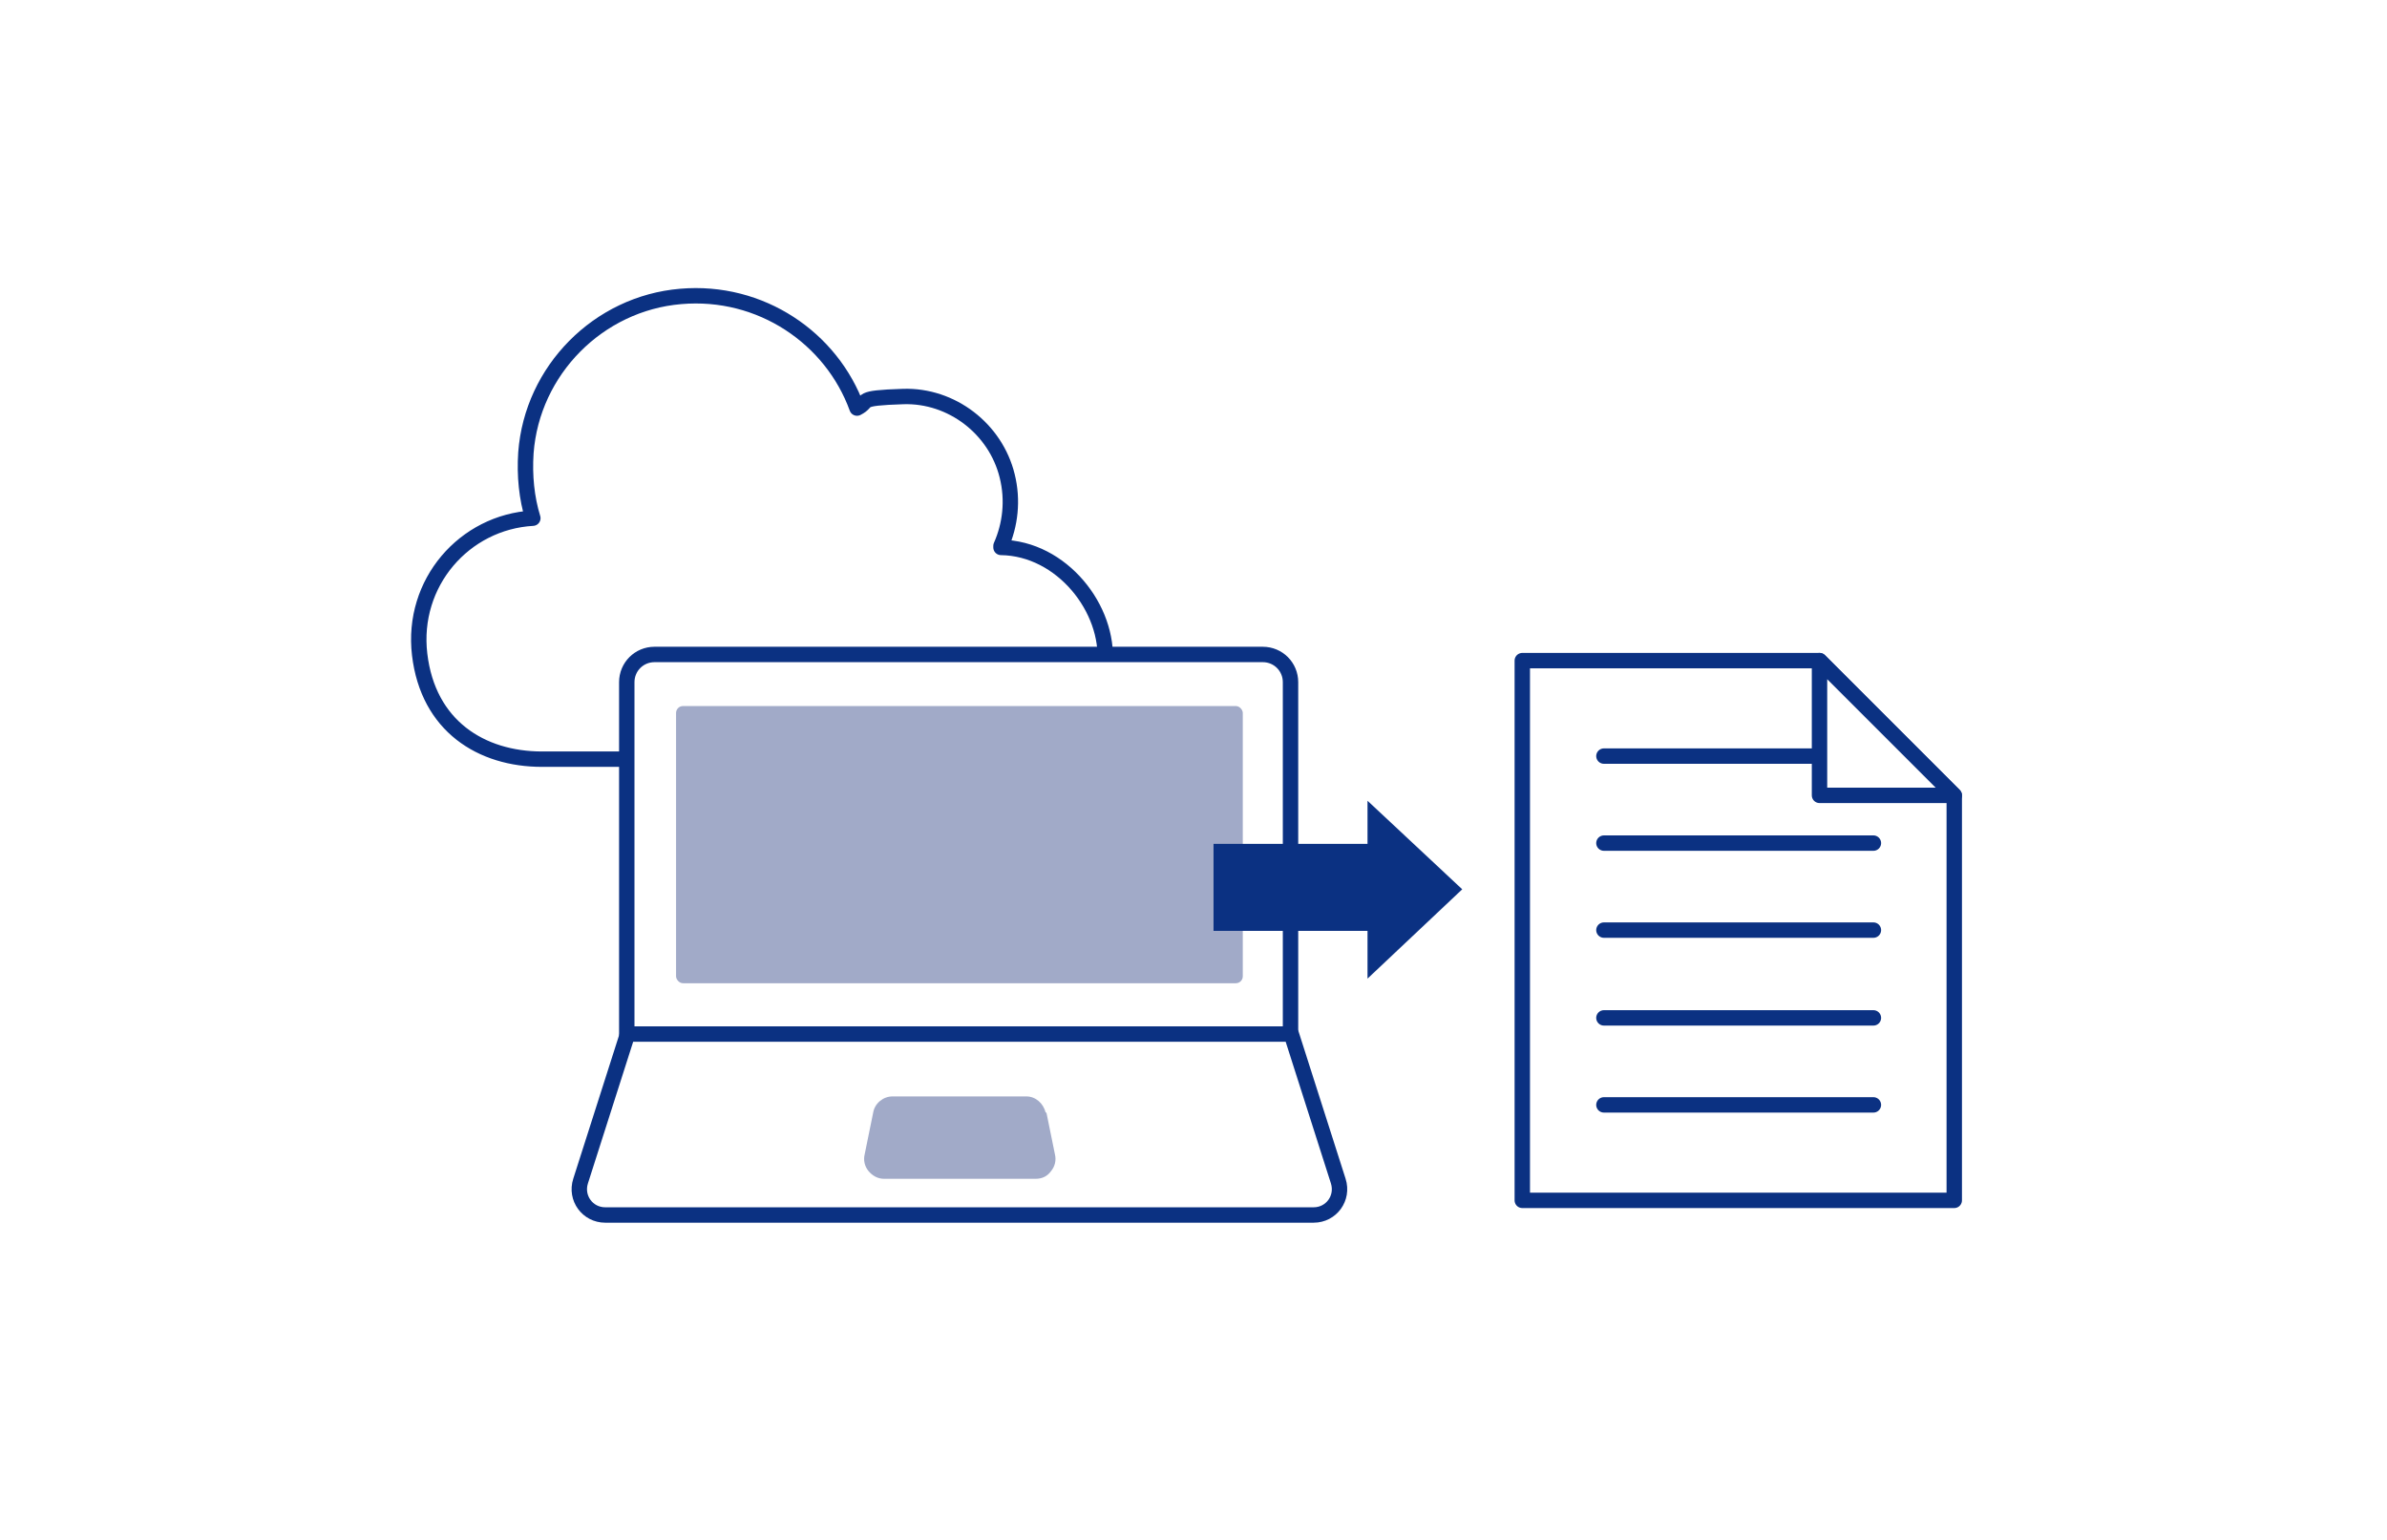 <?xml version="1.0" encoding="UTF-8"?>
<svg id="_レイヤー_2" data-name="レイヤー 2" xmlns="http://www.w3.org/2000/svg" viewBox="0 0 310 200">
  <defs>
    <style>
      .cls-1 {
        stroke: #0b3182;
        stroke-linecap: round;
        stroke-linejoin: round;
        stroke-width: 2px;
      }

      .cls-1, .cls-2 {
        fill: #fff;
      }

      .cls-2, .cls-3, .cls-4 {
        stroke-width: 0px;
      }

      .cls-3 {
        fill: #0b3182;
      }

      .cls-4 {
        fill: #a1aac8;
      }
    </style>
  </defs>
  <g id="_アイコン" data-name="アイコン">
    <rect class="cls-2" width="310" height="200"/>
    <path class="cls-1" d="M130,70.9c1.2-2.7,1.6-5.9.8-9.1-1.5-6.1-7.2-10.5-13.5-10.3s-4.2.6-6,1.5c-3.3-9.1-12.5-15.4-22.9-14.5-10.7.9-19.3,9.6-20.1,20.3-.2,3,.1,5.9.9,8.5-8.9.5-15.8,8.4-14.7,17.7s8,13.6,15.9,13.6h59c7.2,0,13.5-5.3,14.1-12.4s-5.6-15-13.5-15.1Z"/>
    <g>
      <path class="cls-1" d="M85.1,85h78.9c2,0,3.6,1.6,3.6,3.6v45.7h-86.2v-45.7c0-2,1.6-3.6,3.6-3.6Z"/>
      <path class="cls-1" d="M170.6,157.8h-92c-2.3,0-3.9-2.2-3.2-4.4l6.1-19.1h86.2l6.1,19.1c.7,2.2-.9,4.4-3.2,4.4Z"/>
      <path class="cls-4" d="M135.8,144.5c-.3-1.2-1.3-2.1-2.5-2.1h-17.4c-1.2,0-2.3.9-2.5,2.1l-1.1,5.4c-.2.8,0,1.6.5,2.2.5.6,1.2,1,2,1h19.7c.8,0,1.5-.3,2-1,.5-.6.7-1.4.5-2.2l-1.1-5.4Z"/>
      <rect class="cls-4" x="87.8" y="91.7" width="73.6" height="36" rx=".9" ry=".9"/>
    </g>
    <g>
      <polygon class="cls-1" points="253.8 155.9 197.7 155.9 197.7 85.8 236.3 85.8 253.8 103.3 253.8 155.9"/>
      <g>
        <line class="cls-1" x1="208.3" y1="143.5" x2="243.3" y2="143.5"/>
        <line class="cls-1" x1="208.3" y1="132.2" x2="243.3" y2="132.2"/>
        <line class="cls-1" x1="208.3" y1="120.8" x2="243.3" y2="120.8"/>
        <line class="cls-1" x1="208.3" y1="109.5" x2="243.3" y2="109.5"/>
        <line class="cls-1" x1="208.3" y1="98.2" x2="236.3" y2="98.2"/>
      </g>
      <polygon class="cls-1" points="236.3 85.8 236.3 103.3 253.8 103.3 236.3 85.8"/>
    </g>
    <polygon class="cls-3" points="177.6 109.6 157.6 109.6 157.6 120.9 177.6 120.9 177.6 127.1 189.9 115.5 177.6 104 177.6 109.6"/>
  </g>
</svg>
